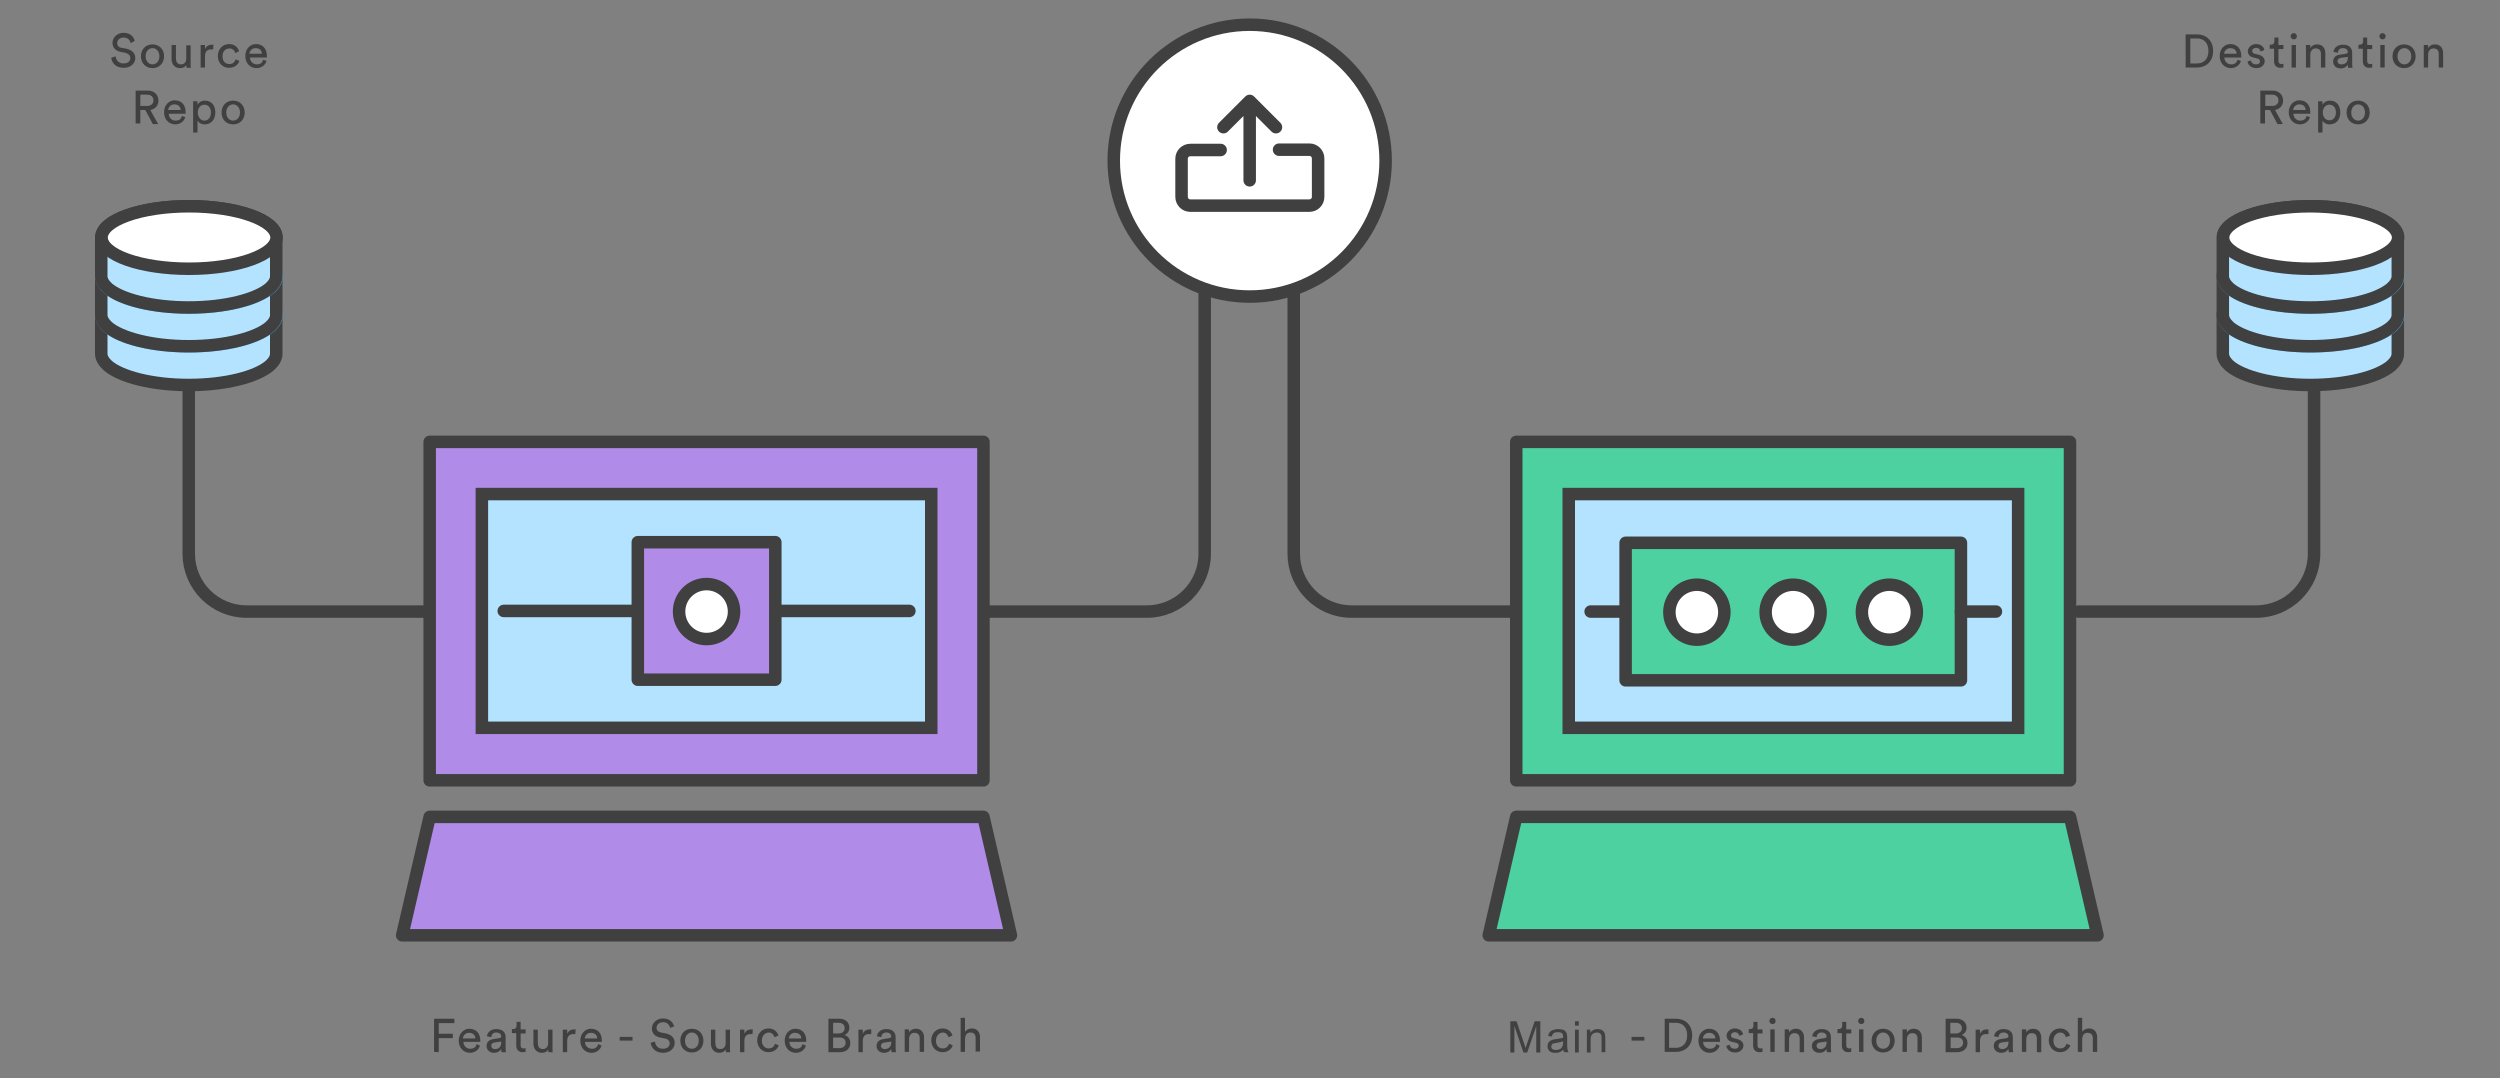 <?xml version="1.0" encoding="utf-8"?>
<!-- Generator: Adobe Illustrator 25.2.3, SVG Export Plug-In . SVG Version: 6.00 Build 0)  -->
<svg version="1.1" id="Lager_1" xmlns="http://www.w3.org/2000/svg" xmlns:xlink="http://www.w3.org/1999/xlink" x="0px" y="0px"
	 viewBox="0 0 800 345" style="enable-background:new 0 0 800 345;" xml:space="preserve">
<rect x="0" y="0" width="800" height="345" fill="#808080" stroke="none"/>
<style type="text/css">
	.st0{fill:#4ED1A1;stroke:#404040;stroke-width:4;stroke-linecap:round;stroke-linejoin:round;stroke-miterlimit:10;}
	.st1{fill:#B3E3FF;stroke:#404040;stroke-width:4;stroke-miterlimit:10;}
	.st2{fill:none;stroke:#404040;stroke-width:4;stroke-linecap:round;stroke-linejoin:round;stroke-miterlimit:10;}
	.st3{fill:#FFFFFF;stroke:#404040;stroke-width:4;stroke-linecap:round;stroke-linejoin:round;stroke-miterlimit:10;}
	.st4{fill:#FFFFFF;stroke:#59AFE1;stroke-width:4;stroke-miterlimit:10;}
	.st5{fill:#FFFFFF;stroke:#404040;stroke-width:4;stroke-miterlimit:10;}
	.st6{fill:#B18BE8;stroke:#404040;stroke-width:4;stroke-linecap:round;stroke-linejoin:round;stroke-miterlimit:10;}
	.st7{fill:#404040;}
	.st8{fill:#414141;}
</style>
<path class="st0" d="M485.2,141.4h177.2v108.3H485.2V141.4z"/>
<path class="st1" d="M502,158.1h143.8v74.8H502V158.1z"/>
<path class="st2" d="M520.2,195.7H509"/>
<path class="st0" d="M671.2,299.3H476.4l8.8-37.9h177.2L671.2,299.3z M520.2,173.7h107.3v44H520.2V173.7z"/>
<circle class="st3" cx="573.8" cy="195.9" r="8.8"/>
<circle class="st3" cx="543" cy="195.9" r="8.8"/>
<path class="st2" d="M638.7,195.7h-11.2 M316.6,195.7H367c10.2,0,18.5-8.3,18.5-18.5v-87 M135.7,195.7H78.9
	c-10.2,0-18.5-8.3-18.5-18.5v-51.8 M482.9,195.7h-50.4c-10.2,0-18.5-8.3-18.5-18.5v-87 M665.2,195.7H722c10.2,0,18.5-8.3,18.5-18.5
	v-51.8"/>
<circle class="st3" cx="604.6" cy="195.9" r="8.8"/>
<path id="repo1_167_" class="st1" d="M32.4,100.8c0-5.5,12.5-10,28-10s28,4.4,28,10 M32.4,100.8v12.4c0,1.3,0.8,2.6,2.1,3.8
	c4.2,3.6,14.2,6.2,25.9,6.2s21.7-2.6,25.9-6.2c1.3-1.2,2.1-2.4,2.1-3.8v-12.4"/>
<path class="st4" d="M88.5,100.8c0,5.5-12.5,10-28,10s-28-4.4-28-10c0-5.5,12.5-10,28-10S88.5,95.3,88.5,100.8z"/>
<path id="repo1_166_" class="st1" d="M32.4,88.4c0-5.5,12.5-10,28-10s28,4.4,28,10 M32.4,88.4v12.4c0,1.3,0.8,2.6,2.1,3.8
	c4.2,3.6,14.2,6.2,25.9,6.2s21.7-2.6,25.9-6.2c1.3-1.2,2.1-2.4,2.1-3.8V88.4"/>
<path class="st4" d="M88.5,88.4c0,5.5-12.5,10-28,10s-28-4.4-28-10c0-5.5,12.5-10,28-10S88.5,82.9,88.5,88.4z"/>
<path id="repo1_165_" class="st1" d="M32.4,76c0-5.5,12.5-10,28-10s28,4.4,28,10 M32.4,76v12.4c0,1.3,0.8,2.6,2.1,3.8
	c4.2,3.6,14.2,6.2,25.9,6.2s21.7-2.6,25.9-6.2c1.3-1.2,2.1-2.4,2.1-3.8V76"/>
<path class="st5" d="M88.5,76c0,5.5-12.5,10-28,10s-28-4.4-28-10c0-5.5,12.5-10,28-10S88.5,70.5,88.5,76z"/>
<path id="repo1_164_" class="st1" d="M711.3,100.8c0-5.5,12.5-10,28-10s28,4.4,28,10 M711.3,100.8v12.4c0,1.3,0.8,2.6,2.1,3.8
	c4.2,3.6,14.2,6.2,25.9,6.2s21.7-2.6,25.9-6.2c1.3-1.2,2.1-2.4,2.1-3.8v-12.4"/>
<path class="st4" d="M767.4,100.8c0,5.5-12.5,10-28,10s-28-4.4-28-10c0-5.5,12.5-10,28-10C754.8,90.9,767.4,95.3,767.4,100.8z"/>
<path id="repo1_163_" class="st1" d="M711.3,88.4c0-5.5,12.5-10,28-10s28,4.4,28,10 M711.3,88.4v12.4c0,1.3,0.8,2.6,2.1,3.8
	c4.2,3.6,14.2,6.2,25.9,6.2s21.7-2.6,25.9-6.2c1.3-1.2,2.1-2.4,2.1-3.8V88.4"/>
<path class="st4" d="M767.4,88.4c0,5.5-12.5,10-28,10s-28-4.4-28-10c0-5.5,12.5-10,28-10C754.8,78.5,767.4,82.9,767.4,88.4z"/>
<path id="repo1_162_" class="st1" d="M711.3,76c0-5.5,12.5-10,28-10s28,4.4,28,10 M711.3,76v12.4c0,1.3,0.8,2.6,2.1,3.8
	c4.2,3.6,14.2,6.2,25.9,6.2s21.7-2.6,25.9-6.2c1.3-1.2,2.1-2.4,2.1-3.8V76"/>
<path class="st5" d="M767.4,76c0,5.5-12.5,10-28,10s-28-4.4-28-10c0-5.5,12.5-10,28-10C754.8,66.1,767.4,70.5,767.4,76z"/>
<path class="st6" d="M137.5,141.4h177.2v108.3H137.5L137.5,141.4z"/>
<path class="st1" d="M154.2,158.1H298v74.8H154.2V158.1z"/>
<path class="st6" d="M323.5,299.3H128.7l8.8-37.9h177.2L323.5,299.3z M204.1,173.5h44v44h-44V173.5z"/>
<circle class="st3" cx="226.1" cy="195.7" r="8.8"/>
<path class="st2" d="M204.1,195.5h-42.9 M291,195.5h-42.9"/>
<circle class="st3" cx="399.9" cy="51.4" r="43.5"/>
<path class="st2" d="M399.9,57.7V35.5 M391.5,40.7l8.4-8.4l8.4,8.4 M390.6,48h-9.7c-1.5,0-2.8,1.2-2.8,2.8V63c0,1.5,1.2,2.8,2.8,2.8
	H419c1.5,0,2.8-1.2,2.8-2.8V50.7c0-1.5-1.2-2.8-2.8-2.8h-9.7"/>
<path class="st7" d="M138.9,336.6V326h6.5v1.4h-5v3.4h4.5v1.4h-4.5v4.5L138.9,336.6L138.9,336.6z M153.6,334.6
	c-0.4,1.3-1.6,2.3-3.2,2.3c-1.9,0-3.6-1.4-3.6-3.9c0-2.3,1.6-3.8,3.4-3.8c2.2,0,3.5,1.5,3.5,3.8v0.4h-5.4c0,1.3,1,2.2,2.2,2.2
	s1.8-0.6,2-1.5L153.6,334.6z M152.1,332.3c0-1-0.7-1.8-2-1.8c-1.2,0-1.9,0.9-2,1.8H152.1z M157.9,332.5l1.9-0.3
	c0.4-0.1,0.6-0.3,0.6-0.5c0-0.7-0.5-1.3-1.6-1.3c-1,0-1.5,0.6-1.6,1.5l-1.4-0.3c0.2-1.4,1.4-2.3,3-2.3c2.2,0,3,1.2,3,2.6v3.6
	c0,0.6,0.1,1,0.1,1.2h-1.4c0-0.2-0.1-0.5-0.1-1c-0.3,0.5-1,1.2-2.3,1.2c-1.5,0-2.4-1-2.4-2.2C155.7,333.4,156.6,332.7,157.9,332.5
	L157.9,332.5z M160.4,333.6v-0.3l-2.2,0.3c-0.6,0.1-1,0.4-1,1.1c0,0.5,0.4,1,1.2,1C159.5,335.7,160.4,335.1,160.4,333.6z
	 M166.6,329.4h1.6v1.3h-1.6v3.8c0,0.7,0.3,1,1,1c0.2,0,0.4,0,0.6-0.1v1.2c-0.1,0-0.5,0.1-1,0.1c-1.2,0-2-0.8-2-2.1v-4h-1.4v-1.3h0.4
	c0.8,0,1.1-0.5,1.1-1.1V327h1.3L166.6,329.4L166.6,329.4z M173.4,336.9c-1.7,0-2.7-1.3-2.7-2.9v-4.5h1.4v4.3c0,1,0.4,1.9,1.6,1.9
	c1.1,0,1.7-0.8,1.7-1.8v-4.4h1.4v5.9c0,0.6,0,1.1,0.1,1.3h-1.4c0-0.2-0.1-0.6-0.1-0.9C175.2,336.5,174.3,336.9,173.4,336.9z
	 M184.1,330.9h-0.6c-1.2,0-2,0.6-2,2.2v3.6h-1.4v-7.2h1.4v1.3c0.5-1.1,1.4-1.4,2.2-1.4h0.5L184.1,330.9L184.1,330.9z M192.5,334.6
	c-0.4,1.3-1.6,2.3-3.2,2.3c-1.9,0-3.6-1.4-3.6-3.9c0-2.3,1.6-3.8,3.4-3.8c2.2,0,3.5,1.5,3.5,3.8v0.4h-5.4c0,1.3,1,2.2,2.2,2.2
	s1.8-0.6,2-1.5L192.5,334.6z M191.1,332.3c0-1-0.7-1.8-2-1.8c-1.2,0-1.9,0.9-2,1.8H191.1z M198.3,333v-1.2h4.1v1.2H198.3z
	 M214.4,328.9c-0.1-0.8-0.8-1.8-2.2-1.8c-1.2,0-2.1,0.8-2.1,1.8c0,0.8,0.5,1.3,1.4,1.5l1.6,0.3c1.8,0.4,2.8,1.5,2.8,3
	c0,1.7-1.4,3.2-3.7,3.2c-2.6,0-3.8-1.7-4-3.2l1.4-0.4c0.1,1.2,0.9,2.3,2.5,2.3c1.5,0,2.2-0.8,2.2-1.7c0-0.8-0.5-1.4-1.6-1.6
	l-1.5-0.3c-1.5-0.3-2.6-1.3-2.6-2.9c0-1.7,1.5-3.2,3.5-3.2c2.4,0,3.4,1.5,3.6,2.6L214.4,328.9L214.4,328.9z M225.1,333
	c0,2.2-1.5,3.8-3.7,3.8s-3.7-1.6-3.7-3.8c0-2.2,1.5-3.8,3.7-3.8S225.1,330.8,225.1,333z M223.6,333c0-1.7-1.1-2.6-2.2-2.6
	s-2.2,0.9-2.2,2.6s1,2.6,2.2,2.6S223.6,334.7,223.6,333z M230.2,336.9c-1.7,0-2.7-1.3-2.7-2.9v-4.5h1.4v4.3c0,1,0.4,1.9,1.6,1.9
	c1.1,0,1.7-0.8,1.7-1.8v-4.4h1.4v5.9c0,0.6,0,1.1,0.1,1.3h-1.4c0-0.2-0.1-0.6-0.1-0.9C231.9,336.5,231,336.9,230.2,336.9z
	 M240.8,330.9h-0.6c-1.2,0-2,0.6-2,2.2v3.6h-1.4v-7.2h1.4v1.3c0.5-1.1,1.4-1.4,2.2-1.4h0.5L240.8,330.9L240.8,330.9z M243.8,333
	c0,1.6,1,2.5,2.2,2.5c1.3,0,1.8-0.9,2-1.5l1.2,0.5c-0.3,1-1.4,2.2-3.3,2.2c-2.1,0-3.6-1.7-3.6-3.8c0-2.2,1.6-3.8,3.6-3.8
	c1.9,0,2.9,1.2,3.2,2.3l-1.3,0.5c-0.2-0.7-0.7-1.5-1.9-1.5C244.8,330.5,243.8,331.4,243.8,333L243.8,333z M257.9,334.6
	c-0.4,1.3-1.6,2.3-3.2,2.3c-1.9,0-3.6-1.4-3.6-3.9c0-2.3,1.6-3.8,3.4-3.8c2.2,0,3.5,1.5,3.5,3.8v0.4h-5.4c0,1.3,1,2.2,2.2,2.2
	s1.8-0.6,2-1.5L257.9,334.6z M256.4,332.3c0-1-0.7-1.8-2-1.8c-1.2,0-1.9,0.9-2,1.8H256.4z M268.6,326c2,0,3.2,1.2,3.2,2.9
	c0,1.1-0.7,2-1.6,2.3c1.2,0.3,1.9,1.4,1.9,2.6c0,1.7-1.3,2.9-3.3,2.9h-3.7V326L268.6,326L268.6,326z M268.4,330.7
	c1.2,0,1.9-0.7,1.9-1.7s-0.7-1.7-1.9-1.7h-1.8v3.4L268.4,330.7L268.4,330.7z M268.6,335.4c1.2,0,2-0.7,2-1.7s-0.6-1.7-1.9-1.7h-2.1
	v3.4L268.6,335.4L268.6,335.4z M278.7,330.9h-0.6c-1.2,0-2,0.6-2,2.2v3.6h-1.4v-7.2h1.4v1.3c0.5-1.1,1.4-1.4,2.2-1.4h0.5v1.5H278.7z
	 M282.7,332.5l1.9-0.3c0.4-0.1,0.6-0.3,0.6-0.5c0-0.7-0.5-1.3-1.6-1.3c-1,0-1.5,0.6-1.6,1.5l-1.4-0.3c0.2-1.4,1.4-2.3,3-2.3
	c2.2,0,3,1.2,3,2.6v3.6c0,0.6,0.1,1,0.1,1.2h-1.4c0-0.2-0.1-0.5-0.1-1c-0.3,0.5-1,1.2-2.3,1.2c-1.5,0-2.4-1-2.4-2.2
	C280.5,333.4,281.4,332.7,282.7,332.5L282.7,332.5z M285.2,333.6v-0.3l-2.2,0.3c-0.6,0.1-1.1,0.4-1.1,1.1c0,0.5,0.4,1,1.2,1
	C284.2,335.7,285.2,335.1,285.2,333.6z M290.9,336.6h-1.4v-7.2h1.4v1c0.5-0.9,1.4-1.2,2.2-1.2c1.7,0,2.6,1.2,2.6,2.8v4.6h-1.4v-4.3
	c0-1-0.4-1.8-1.7-1.8c-1.1,0-1.7,0.9-1.7,2V336.6z M299.5,333c0,1.6,1,2.5,2.2,2.5c1.3,0,1.8-0.9,2-1.5l1.2,0.5
	c-0.3,1-1.4,2.2-3.3,2.2c-2.1,0-3.6-1.7-3.6-3.8c0-2.2,1.6-3.8,3.6-3.8c1.9,0,2.9,1.2,3.2,2.3l-1.3,0.5c-0.2-0.7-0.7-1.5-1.9-1.5
	C300.6,330.5,299.5,331.4,299.5,333L299.5,333z M308.8,336.6h-1.4v-10.9h1.4v4.5c0.5-0.8,1.4-1.1,2.2-1.1c1.7,0,2.6,1.2,2.6,2.8v4.6
	h-1.4v-4.3c0-1-0.4-1.8-1.7-1.8c-1.1,0-1.6,0.8-1.7,1.9V336.6z M522.1,333v-1.2h4.1v1.2H522.1z M532.7,336.6V326h3.7
	c2.7,0,5.1,1.8,5.1,5.3s-2.4,5.3-5.1,5.3L532.7,336.6L532.7,336.6z M536.3,335.3c2,0,3.6-1.3,3.6-4s-1.6-4-3.6-4h-2.2v8H536.3z
	 M550.3,334.6c-0.4,1.3-1.6,2.3-3.2,2.3c-1.9,0-3.6-1.4-3.6-3.9c0-2.3,1.6-3.8,3.4-3.8c2.2,0,3.5,1.5,3.5,3.8v0.4H545
	c0,1.3,1,2.2,2.2,2.2s1.8-0.6,2-1.5L550.3,334.6z M548.9,332.3c0-1-0.7-1.8-2-1.8c-1.2,0-1.9,0.9-2,1.8H548.9z M553.5,334.3
	c0.1,0.8,0.7,1.3,1.7,1.3c0.8,0,1.2-0.5,1.2-1c0-0.4-0.3-0.8-0.9-0.9l-1.2-0.3c-1.1-0.2-1.8-1-1.8-2c0-1.2,1.2-2.3,2.6-2.3
	c2,0,2.6,1.3,2.7,1.9l-1.2,0.5c-0.1-0.4-0.4-1.2-1.5-1.2c-0.7,0-1.2,0.5-1.2,1c0,0.4,0.3,0.8,0.8,0.9l1.2,0.3c1.3,0.3,2,1.1,2,2.1
	s-0.9,2.2-2.6,2.2c-2,0-2.8-1.3-2.9-2.1L553.5,334.3L553.5,334.3z M562.4,329.4h1.6v1.3h-1.6v3.8c0,0.7,0.3,1,1,1
	c0.2,0,0.4,0,0.6-0.1v1.2c-0.1,0-0.5,0.1-1,0.1c-1.2,0-2-0.8-2-2.1v-4h-1.4v-1.3h0.4c0.8,0,1.1-0.5,1.1-1.1V327h1.3L562.4,329.4
	L562.4,329.4z M567.2,325.7c0.6,0,1,0.4,1,1s-0.4,1-1,1s-1-0.5-1-1C566.2,326.1,566.7,325.7,567.2,325.7z M566.5,336.6v-7.2h1.4v7.2
	H566.5z M572.5,336.6h-1.4v-7.2h1.4v1c0.5-0.9,1.4-1.2,2.2-1.2c1.7,0,2.6,1.2,2.6,2.9v4.6h-1.4v-4.3c0-1-0.4-1.8-1.7-1.8
	c-1.1,0-1.7,0.9-1.7,2L572.5,336.6L572.5,336.6z M582,332.5l1.9-0.3c0.4-0.1,0.6-0.3,0.6-0.5c0-0.7-0.5-1.3-1.6-1.3
	c-1,0-1.5,0.6-1.6,1.5l-1.4-0.3c0.2-1.4,1.4-2.3,3-2.3c2.2,0,3,1.2,3,2.6v3.6c0,0.6,0.1,1,0.1,1.2h-1.4c0-0.2-0.1-0.5-0.1-1
	c-0.3,0.5-1,1.2-2.3,1.2c-1.5,0-2.4-1-2.4-2.2C579.8,333.4,580.8,332.7,582,332.5L582,332.5z M584.5,333.6v-0.3l-2.2,0.3
	c-0.6,0.1-1,0.4-1,1.1c0,0.5,0.4,1,1.2,1C583.6,335.7,584.5,335.1,584.5,333.6z M590.8,329.4h1.6v1.3h-1.6v3.8c0,0.7,0.3,1,1,1
	c0.2,0,0.4,0,0.6-0.1v1.2c-0.1,0-0.5,0.1-1,0.1c-1.2,0-2-0.8-2-2.1v-4H588v-1.3h0.4c0.8,0,1.1-0.5,1.1-1.1V327h1.3L590.8,329.4
	L590.8,329.4z M595.6,325.7c0.6,0,1,0.4,1,1s-0.4,1-1,1s-1-0.5-1-1C594.6,326.1,595.1,325.7,595.6,325.7z M594.9,336.6v-7.2h1.4v7.2
	H594.9z M606.3,333c0,2.2-1.5,3.8-3.7,3.8s-3.7-1.6-3.7-3.8c0-2.2,1.5-3.8,3.7-3.8S606.3,330.8,606.3,333z M604.8,333
	c0-1.7-1.1-2.6-2.2-2.6s-2.2,0.9-2.2,2.6s1,2.6,2.2,2.6S604.8,334.7,604.8,333z M610.2,336.6h-1.4v-7.2h1.4v1
	c0.5-0.9,1.4-1.2,2.2-1.2c1.7,0,2.6,1.2,2.6,2.9v4.6h-1.4v-4.3c0-1-0.4-1.8-1.7-1.8c-1.1,0-1.7,0.9-1.7,2L610.2,336.6L610.2,336.6z
	 M626.1,326c2,0,3.2,1.2,3.2,2.9c0,1.1-0.7,2-1.6,2.3c1.2,0.3,1.9,1.4,1.9,2.6c0,1.7-1.3,2.9-3.3,2.9h-3.7V326L626.1,326L626.1,326z
	 M625.9,330.7c1.2,0,1.9-0.7,1.9-1.7s-0.7-1.7-1.9-1.7h-1.8v3.4L625.9,330.7L625.9,330.7z M626.2,335.4c1.2,0,2-0.7,2-1.7
	s-0.6-1.7-1.9-1.7h-2.1v3.4L626.2,335.4L626.2,335.4z M636.2,330.9h-0.6c-1.2,0-2,0.6-2,2.2v3.6h-1.4v-7.2h1.4v1.3
	c0.5-1.1,1.4-1.4,2.2-1.4h0.5v1.5H636.2z M640.2,332.5l1.9-0.3c0.4-0.1,0.6-0.3,0.6-0.5c0-0.7-0.5-1.3-1.6-1.3c-1,0-1.5,0.6-1.6,1.5
	l-1.4-0.3c0.2-1.4,1.4-2.3,3-2.3c2.2,0,3,1.2,3,2.6v3.6c0,0.6,0.1,1,0.1,1.2h-1.4c0-0.2-0.1-0.5-0.1-1c-0.3,0.5-1,1.2-2.3,1.2
	c-1.5,0-2.4-1-2.4-2.2C638,333.4,638.9,332.7,640.2,332.5L640.2,332.5z M642.7,333.6v-0.3l-2.2,0.3c-0.6,0.1-1,0.4-1,1.1
	c0,0.5,0.4,1,1.2,1C641.8,335.7,642.7,335.1,642.7,333.6z M648.5,336.6H647v-7.2h1.4v1c0.5-0.9,1.4-1.2,2.2-1.2
	c1.7,0,2.6,1.2,2.6,2.9v4.6h-1.4v-4.3c0-1-0.4-1.8-1.7-1.8c-1.1,0-1.7,0.9-1.7,2v4H648.5z M657.1,333c0,1.7,1,2.5,2.2,2.5
	c1.3,0,1.8-0.9,2-1.5l1.2,0.5c-0.3,1-1.4,2.2-3.3,2.2c-2.1,0-3.6-1.7-3.6-3.8c0-2.2,1.6-3.8,3.6-3.8c1.9,0,2.9,1.2,3.2,2.3l-1.3,0.5
	c-0.2-0.7-0.7-1.5-1.9-1.5C658.1,330.5,657.1,331.4,657.1,333L657.1,333z M666.3,336.6h-1.4v-10.9h1.4v4.5c0.5-0.8,1.4-1.1,2.2-1.1
	c1.7,0,2.6,1.2,2.6,2.9v4.6h-1.4v-4.3c0-1-0.4-1.8-1.7-1.8c-1.1,0-1.6,0.8-1.7,1.9L666.3,336.6L666.3,336.6z M699.4,21.6V11h3.7
	c2.7,0,5.1,1.8,5.1,5.3s-2.4,5.3-5.1,5.3H699.4z M703.1,20.3c2,0,3.6-1.3,3.6-4s-1.6-4-3.6-4h-2.2v8H703.1z M717.1,19.5
	c-0.4,1.3-1.6,2.3-3.2,2.3c-1.9,0-3.6-1.4-3.6-3.9c0-2.3,1.6-3.8,3.4-3.8c2.2,0,3.5,1.5,3.5,3.8v0.5h-5.4c0,1.3,1,2.2,2.2,2.2
	s1.8-0.6,2-1.5L717.1,19.5z M715.7,17.2c0-1-0.7-1.8-2-1.8c-1.2,0-1.9,0.9-2,1.8H715.7z M720.3,19.3c0.1,0.8,0.7,1.3,1.7,1.3
	c0.8,0,1.2-0.4,1.2-1c0-0.4-0.3-0.8-0.9-0.9l-1.2-0.3c-1.1-0.2-1.8-1-1.8-2c0-1.2,1.2-2.3,2.6-2.3c2,0,2.6,1.3,2.7,1.9l-1.2,0.5
	c-0.1-0.4-0.4-1.2-1.5-1.2c-0.7,0-1.2,0.5-1.2,1c0,0.4,0.3,0.8,0.8,0.9l1.2,0.3c1.3,0.3,2,1.1,2,2.1s-0.9,2.2-2.6,2.2
	c-2,0-2.8-1.3-2.9-2.1L720.3,19.3L720.3,19.3z M729.1,14.4h1.6v1.3h-1.6v3.8c0,0.7,0.3,1,1,1c0.2,0,0.4,0,0.6-0.1v1.2
	c-0.1,0-0.5,0.1-1,0.1c-1.2,0-2-0.8-2-2.1v-4h-1.4v-1.3h0.4c0.8,0,1.1-0.5,1.1-1.1V12h1.3L729.1,14.4L729.1,14.4z M734,10.6
	c0.6,0,1,0.5,1,1c0,0.6-0.4,1-1,1s-1-0.5-1-1S733.4,10.6,734,10.6z M733.3,21.6v-7.2h1.4v7.2H733.3z M739.3,21.6h-1.4v-7.2h1.4v1
	c0.5-0.9,1.4-1.2,2.2-1.2c1.7,0,2.6,1.2,2.6,2.8v4.6h-1.4v-4.3c0-1-0.4-1.8-1.7-1.8c-1.1,0-1.7,0.9-1.7,2L739.3,21.6L739.3,21.6z
	 M748.8,17.5l1.9-0.3c0.4-0.1,0.6-0.3,0.6-0.5c0-0.7-0.5-1.3-1.6-1.3c-1,0-1.5,0.6-1.6,1.5l-1.4-0.3c0.2-1.4,1.4-2.3,3-2.3
	c2.2,0,3,1.2,3,2.6v3.6c0,0.6,0.1,1,0.1,1.2h-1.4c0-0.2-0.1-0.5-0.1-1c-0.3,0.5-1,1.2-2.3,1.2c-1.5,0-2.4-1-2.4-2.2
	C746.6,18.4,747.5,17.6,748.8,17.5z M751.3,18.5v-0.3l-2.2,0.3c-0.6,0.1-1.1,0.4-1.1,1.1c0,0.5,0.4,1,1.2,1
	C750.3,20.6,751.3,20.1,751.3,18.5z M757.5,14.4h1.6v1.3h-1.6v3.8c0,0.7,0.3,1,1,1c0.2,0,0.4,0,0.6-0.1v1.2c-0.1,0-0.5,0.1-1,0.1
	c-1.2,0-2-0.8-2-2.1v-4h-1.4v-1.3h0.4c0.8,0,1.1-0.5,1.1-1.1V12h1.3L757.5,14.4L757.5,14.4z M762.4,10.6c0.6,0,1,0.5,1,1
	c0,0.6-0.4,1-1,1s-1-0.5-1-1S761.8,10.6,762.4,10.6z M761.7,21.6v-7.2h1.4v7.2H761.7z M773,18c0,2.2-1.5,3.8-3.7,3.8
	s-3.7-1.6-3.7-3.8s1.5-3.8,3.7-3.8S773,15.8,773,18z M771.6,18c0-1.7-1.1-2.6-2.2-2.6s-2.2,0.9-2.2,2.6s1.1,2.6,2.2,2.6
	S771.6,19.7,771.6,18z M777,21.6h-1.4v-7.2h1.4v1c0.5-0.9,1.4-1.2,2.2-1.2c1.7,0,2.6,1.2,2.6,2.8v4.6h-1.4v-4.3c0-1-0.4-1.8-1.7-1.8
	c-1.1,0-1.7,0.9-1.7,2L777,21.6L777,21.6z M726.4,35.2h-1.6v4.3h-1.5V29h4c2,0,3.3,1.4,3.3,3.2c0,1.5-1,2.7-2.6,3l2.5,4.5h-1.7
	L726.4,35.2z M727.1,33.9c1.2,0,2-0.7,2-1.8s-0.8-1.8-2-1.8h-2.2v3.6H727.1z M739.2,37.5c-0.4,1.3-1.6,2.3-3.2,2.3
	c-1.9,0-3.6-1.4-3.6-3.9c0-2.3,1.6-3.8,3.4-3.8c2.2,0,3.5,1.5,3.5,3.8v0.5h-5.4c0,1.3,1,2.2,2.2,2.2s1.8-0.6,2-1.5L739.2,37.5z
	 M737.8,35.2c0-1-0.7-1.8-2-1.8c-1.2,0-1.9,0.9-2,1.8H737.8z M741.8,42.4v-10h1.4v1.1c0.4-0.7,1.2-1.3,2.4-1.3
	c2.2,0,3.3,1.7,3.3,3.8s-1.2,3.8-3.4,3.8c-1.1,0-1.9-0.5-2.3-1.2v3.8C743.2,42.4,741.8,42.4,741.8,42.4z M745.4,33.5
	c-1.3,0-2.1,1.1-2.1,2.5c0,1.5,0.9,2.5,2.1,2.5c1.3,0,2.1-1.1,2.1-2.5C747.5,34.5,746.7,33.5,745.4,33.5z M758.3,36
	c0,2.2-1.5,3.8-3.7,3.8s-3.7-1.6-3.7-3.8s1.5-3.8,3.7-3.8S758.3,33.8,758.3,36z M756.8,36c0-1.7-1.1-2.6-2.2-2.6s-2.2,0.9-2.2,2.6
	c0,1.7,1.1,2.6,2.2,2.6S756.8,37.7,756.8,36z M41.8,13.8C41.7,13.1,41,12,39.6,12c-1.2,0-2.1,0.8-2.1,1.8c0,0.8,0.5,1.4,1.4,1.5
	l1.6,0.3c1.8,0.4,2.8,1.5,2.8,3c0,1.6-1.4,3.1-3.7,3.1c-2.6,0-3.8-1.6-4-3.2L37,18c0.1,1.2,0.9,2.3,2.5,2.3c1.5,0,2.2-0.8,2.2-1.7
	c0-0.8-0.5-1.4-1.6-1.7l-1.5-0.3c-1.5-0.3-2.6-1.3-2.6-2.9c0-1.7,1.5-3.2,3.5-3.2c2.4,0,3.4,1.5,3.6,2.6
	C43.1,13.1,41.8,13.8,41.8,13.8z M52.5,18c0,2.2-1.5,3.8-3.7,3.8s-3.7-1.6-3.7-3.8s1.5-3.8,3.7-3.8S52.5,15.8,52.5,18z M51,18
	c0-1.7-1.1-2.6-2.2-2.6s-2.2,0.9-2.2,2.6s1.1,2.6,2.2,2.6S51,19.7,51,18z M57.6,21.8c-1.7,0-2.7-1.3-2.7-2.9v-4.5h1.4v4.3
	c0,1,0.4,1.9,1.6,1.9c1.1,0,1.7-0.8,1.7-1.8v-4.3H61v5.9c0,0.6,0,1.1,0.1,1.3h-1.4c0-0.2-0.1-0.6-0.1-0.9
	C59.3,21.5,58.4,21.8,57.6,21.8z M68.2,15.8h-0.6c-1.2,0-2,0.6-2,2.2v3.6h-1.4v-7.2h1.4v1.3c0.5-1.1,1.4-1.4,2.2-1.4h0.5L68.2,15.8
	L68.2,15.8z M71.2,18c0,1.7,1,2.5,2.2,2.5c1.3,0,1.8-0.9,2-1.5l1.2,0.5c-0.3,1-1.4,2.2-3.3,2.2c-2.1,0-3.6-1.6-3.6-3.8
	s1.6-3.8,3.6-3.8c1.9,0,2.9,1.2,3.2,2.3L75.3,17c-0.2-0.7-0.7-1.5-1.9-1.5C72.3,15.5,71.2,16.3,71.2,18z M85.3,19.5
	c-0.4,1.3-1.6,2.3-3.2,2.3c-1.9,0-3.6-1.4-3.6-3.9c0-2.3,1.6-3.8,3.4-3.8c2.2,0,3.5,1.5,3.5,3.8v0.5H80c0,1.3,1,2.2,2.2,2.2
	s1.8-0.6,2-1.5L85.3,19.5z M83.8,17.2c0-1-0.7-1.8-2-1.8c-1.2,0-1.9,0.9-2,1.8H83.8z M46.5,35.2h-1.6v4.3h-1.5V29h4
	c2,0,3.3,1.4,3.3,3.2c0,1.5-1,2.7-2.6,3l2.5,4.5h-1.7L46.5,35.2z M47.1,33.9c1.2,0,2-0.7,2-1.8s-0.8-1.8-2-1.8h-2.2v3.6H47.1z
	 M59.3,37.5c-0.4,1.3-1.6,2.3-3.2,2.3c-1.9,0-3.6-1.4-3.6-3.9c0-2.3,1.6-3.8,3.4-3.8c2.2,0,3.5,1.5,3.5,3.8v0.5H54
	c0,1.3,1,2.2,2.2,2.2s1.8-0.6,2-1.5L59.3,37.5z M57.8,35.2c0-1-0.7-1.8-2-1.8c-1.2,0-1.9,0.9-2,1.8H57.8z M61.8,42.4v-10h1.4v1.1
	c0.4-0.7,1.2-1.3,2.4-1.3c2.2,0,3.3,1.7,3.3,3.8s-1.2,3.8-3.4,3.8c-1.1,0-1.9-0.5-2.3-1.2v3.8C63.2,42.4,61.8,42.4,61.8,42.4z
	 M65.4,33.5c-1.3,0-2.1,1.1-2.1,2.5c0,1.5,0.9,2.6,2.1,2.6c1.3,0,2.1-1.1,2.1-2.6S66.7,33.5,65.4,33.5z M78.3,36
	c0,2.2-1.5,3.8-3.7,3.8s-3.7-1.6-3.7-3.8s1.5-3.8,3.7-3.8S78.3,33.8,78.3,36z M76.8,36c0-1.7-1.1-2.6-2.2-2.6s-2.2,0.9-2.2,2.6
	c0,1.7,1.1,2.6,2.2,2.6S76.8,37.7,76.8,36z"/>
<g>
	<path class="st8" d="M483.3,336.8v-10h2l2.4,7.1c0.2,0.7,0.4,1.2,0.5,1.5c0.1-0.4,0.3-0.9,0.5-1.6l2.4-7h1.8v10h-1.3v-8.4l-2.9,8.4
		h-1.2l-2.9-8.5v8.5H483.3z"/>
	<path class="st8" d="M500.3,335.9c-0.5,0.4-0.9,0.7-1.3,0.8c-0.4,0.2-0.9,0.2-1.4,0.2c-0.8,0-1.4-0.2-1.8-0.6s-0.6-0.9-0.6-1.5
		c0-0.4,0.1-0.7,0.2-1c0.2-0.3,0.4-0.5,0.6-0.7c0.3-0.2,0.6-0.3,0.9-0.4c0.2-0.1,0.6-0.1,1.1-0.2c1-0.1,1.7-0.3,2.2-0.4
		c0-0.2,0-0.3,0-0.3c0-0.5-0.1-0.9-0.3-1.1c-0.3-0.3-0.8-0.4-1.4-0.4s-1,0.1-1.3,0.3c-0.3,0.2-0.5,0.6-0.6,1.1l-1.2-0.2
		c0.1-0.5,0.3-0.9,0.5-1.2c0.3-0.3,0.6-0.6,1.1-0.7c0.5-0.2,1-0.3,1.6-0.3c0.6,0,1.1,0.1,1.5,0.2s0.7,0.3,0.9,0.6
		c0.2,0.2,0.3,0.5,0.4,0.8c0,0.2,0.1,0.6,0.1,1.1v1.6c0,1.1,0,1.9,0.1,2.2c0.1,0.3,0.2,0.6,0.3,0.9h-1.3
		C500.4,336.6,500.3,336.3,500.3,335.9z M500.2,333.2c-0.4,0.2-1.1,0.3-2,0.5c-0.5,0.1-0.9,0.2-1.1,0.2s-0.4,0.2-0.5,0.4
		s-0.2,0.4-0.2,0.6c0,0.3,0.1,0.6,0.4,0.8c0.2,0.2,0.6,0.3,1.1,0.3s0.9-0.1,1.3-0.3c0.4-0.2,0.6-0.5,0.8-0.9
		c0.1-0.3,0.2-0.7,0.2-1.2V333.2L500.2,333.2z"/>
	<path class="st8" d="M504,328.2v-1.4h1.2v1.4H504z M504,336.8v-7.3h1.2v7.3H504z"/>
	<path class="st8" d="M507.8,336.8v-7.3h1.1v1c0.5-0.8,1.3-1.2,2.3-1.2c0.4,0,0.8,0.1,1.2,0.2c0.4,0.2,0.6,0.4,0.8,0.6
		s0.3,0.6,0.4,0.9c0,0.2,0.1,0.6,0.1,1.2v4.5h-1.2v-4.4c0-0.5,0-0.9-0.1-1.1s-0.3-0.4-0.5-0.6c-0.2-0.1-0.5-0.2-0.9-0.2
		c-0.5,0-1,0.2-1.4,0.5s-0.6,1-0.6,1.9v4H507.8z"/>
</g>
</svg>
